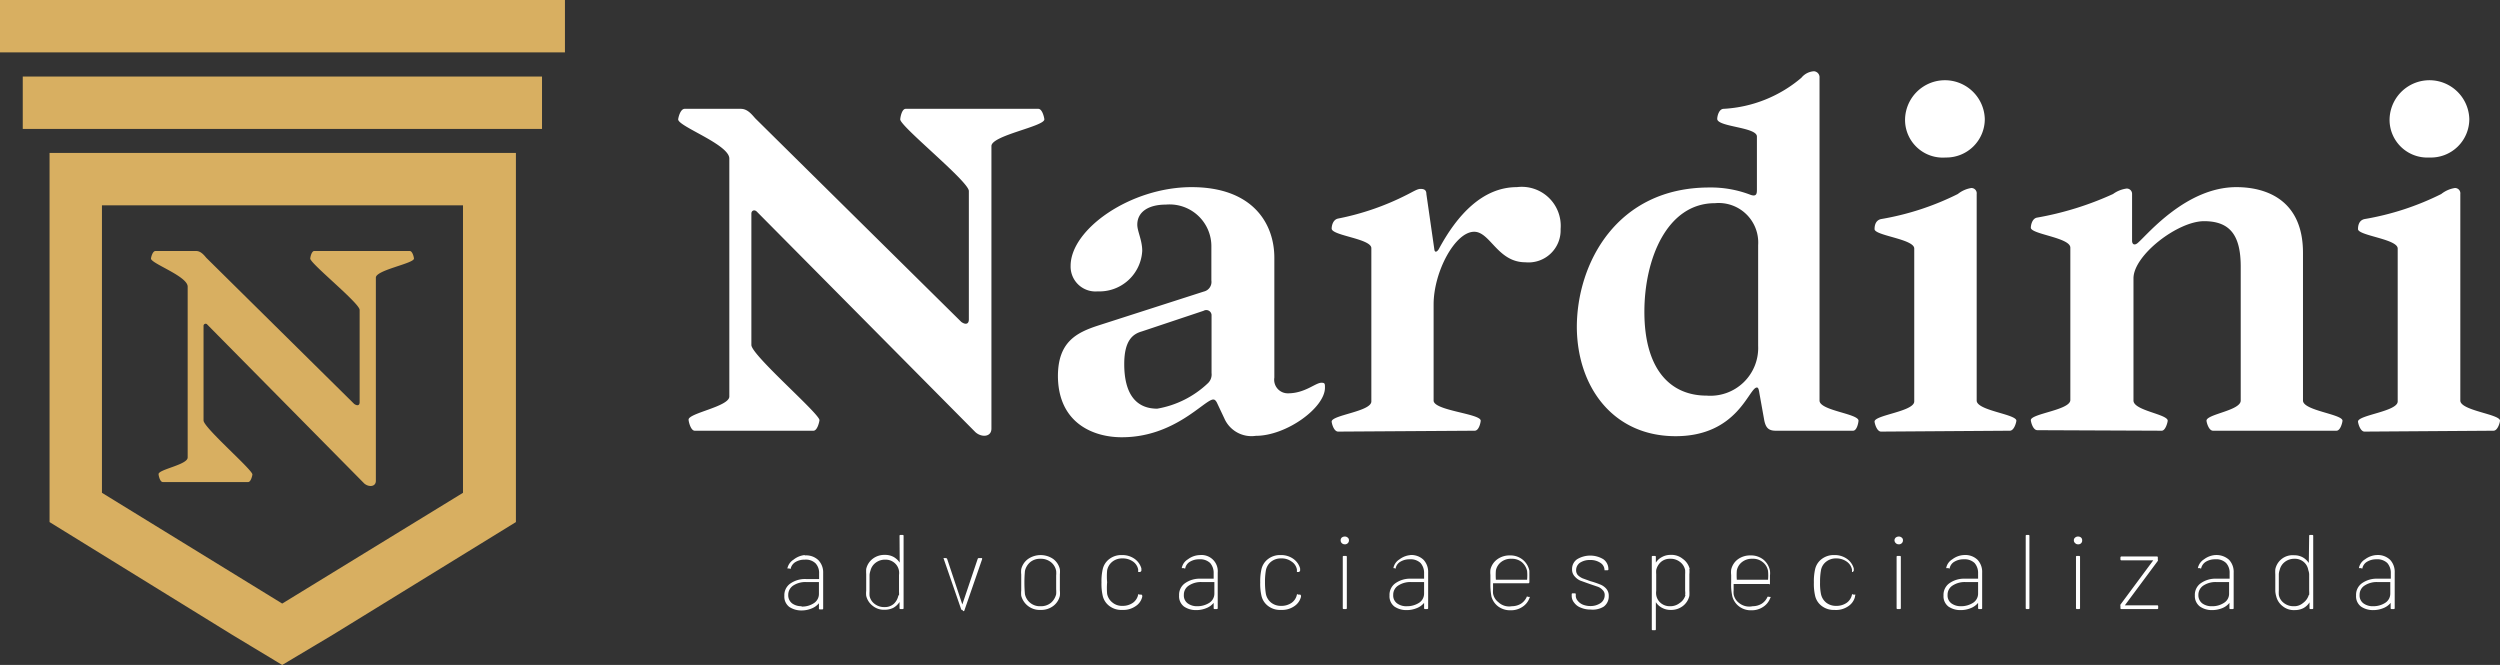 <?xml version="1.0" encoding="UTF-8"?> <svg xmlns="http://www.w3.org/2000/svg" viewBox="0 0 141.74 37.7"><rect x="0" y="0" width="141.74" height="37.7" fill="#333333" stroke="none"/><defs><style>.cls-1{fill:#fff;}.cls-2,.cls-3{fill:#d8af61;}.cls-3{fill-rule:evenodd;}</style></defs><g id="Camada_2" data-name="Camada 2"><g id="Camada_1-2" data-name="Camada 1"><path class="cls-1" d="M141.37,24.42c.25,0,.37-.49.37-.57,0-.37-2.25-.57-2.25-1.14V11a.3.3,0,0,0-.31-.34,1.64,1.64,0,0,0-.77.34,15.51,15.51,0,0,1-4.35,1.42c-.37.08-.37.48-.37.57,0,.37,2.25.56,2.25,1.1v8.67c0,.57-2.25.77-2.25,1.14,0,.08.12.57.37.57ZM137.73,8.93A2.18,2.18,0,0,0,140,6.74a2.26,2.26,0,0,0-4.52.14A2.14,2.14,0,0,0,137.73,8.93ZM122.56,24.42c.22,0,.34-.49.34-.57,0-.37-1.94-.57-1.94-1.14V15.78c0-1.31,2.51-3.24,4-3.24s2.08.82,2.08,2.58v7.59c0,.57-1.94.77-1.94,1.14,0,.08.12.57.37.57h7c.23,0,.34-.49.34-.57,0-.37-2.24-.57-2.24-1.14V14.33c0-2.93-2-3.72-3.78-3.72-2.81,0-5,2.64-5.54,3.12-.23.23-.37.12-.37-.08V11a.3.3,0,0,0-.31-.31,1.7,1.7,0,0,0-.77.31,17.74,17.74,0,0,1-4.32,1.34c-.28.06-.34.45-.34.57,0,.37,2.24.56,2.24,1.13v8.64c0,.57-2.24.77-2.24,1.14,0,.08.11.57.37.57Zm-8.61,0c.25,0,.37-.49.37-.57,0-.37-2.25-.57-2.25-1.14V11a.3.3,0,0,0-.31-.34A1.64,1.64,0,0,0,111,11a15.51,15.51,0,0,1-4.35,1.42c-.37.08-.37.48-.37.57,0,.37,2.25.56,2.25,1.1v8.67c0,.57-2.25.77-2.25,1.14,0,.08.12.57.37.57ZM110.31,8.93a2.18,2.18,0,0,0,2.22-2.19,2.26,2.26,0,0,0-4.52.14A2.14,2.14,0,0,0,110.31,8.93ZM96.76,22.43c-2.08,0-3.53-1.51-3.53-4.75,0-3,1.28-6.16,4-6.16a2.24,2.24,0,0,1,2.45,2.38v5.71A2.71,2.71,0,0,1,96.76,22.43ZM95,24.73c3.53,0,4.15-2.76,4.61-2.76.08,0,.11.12.14.32l.28,1.56c.09.42.26.57.65.57h4.38c.23,0,.31-.49.31-.57,0-.4-2.21-.57-2.21-1.14V4.41a.34.34,0,0,0-.32-.37,1,1,0,0,0-.71.37,7.42,7.42,0,0,1-4.4,1.76c-.28,0-.37.43-.37.57,0,.46,2.25.46,2.25,1v3c0,.2,0,.43-.35.31a6.25,6.25,0,0,0-2.35-.42c-5.26,0-7.51,4.32-7.51,7.92C89.42,21.92,91.44,24.73,95,24.73Zm-11.39-.31c.25,0,.34-.49.34-.57,0-.4-2.67-.57-2.67-1.14V17.26c0-1.85,1.22-4.12,2.3-4.12.91,0,1.33,1.73,2.9,1.73a1.82,1.82,0,0,0,2-1.88A2.21,2.21,0,0,0,86,10.61c-1.93,0-3.38,1.56-4.43,3.52-.11.17-.23.2-.25,0L80.87,11c0-.26-.17-.29-.34-.29s-.4.15-.74.32a14.91,14.91,0,0,1-3.92,1.36c-.31.06-.37.43-.37.57,0,.4,2.25.57,2.25,1.11v8.69c0,.57-2.25.77-2.25,1.14,0,.08.11.57.37.57Zm-18-1.25c-1.22,0-1.87-.86-1.87-2.53,0-1.37.51-1.71,1-1.85l3.5-1.17a.3.3,0,0,1,.45.23v3.3a.68.68,0,0,1-.2.57A5.53,5.53,0,0,1,65.61,23.17Zm-2,1.62c3,0,4.69-2.14,5.18-2.14.08,0,.14.06.2.17l.42.89a1.68,1.68,0,0,0,1.79,1c1.73,0,3.92-1.59,3.92-2.73,0-.22,0-.28-.2-.28-.34,0-.93.6-1.9.6a.77.77,0,0,1-.77-.89V14.61c0-1.93-1.22-4-4.69-4S60.7,13,60.7,15.07a1.41,1.41,0,0,0,1.53,1.45,2.43,2.43,0,0,0,2.53-2.3c0-.6-.28-1.11-.28-1.48,0-.74.65-1.14,1.62-1.14A2.37,2.37,0,0,1,68.68,14v1.9a.56.56,0,0,1-.43.63l-6,1.93c-1.22.4-2.27.93-2.27,2.87C60,24,62,24.79,63.59,24.79ZM56.21,8.28c0-.6,3-1.11,3-1.51,0-.08-.11-.6-.34-.6H51.35c-.23,0-.31.52-.31.6,0,.4,3.89,3.52,3.89,4.06v7.28c0,.28-.2.31-.43.14L42.82,6.71c-.22-.25-.45-.54-.82-.54H38.82c-.26,0-.37.54-.37.6,0,.4,2.9,1.42,2.9,2.22V22.48c0,.57-2.31.94-2.31,1.31,0,.11.12.63.35.63h6.73c.23,0,.34-.54.34-.6,0-.37-3.86-3.69-3.86-4.26V12.11c0-.17.17-.25.31-.11L55.3,24.5c.34.31.91.29.91-.2Z"></path><path class="cls-1" d="M125.4,34.37a1.19,1.19,0,0,0,.69-.19.6.6,0,0,0,.29-.54V33s0,0,0,0h-.73a1.26,1.26,0,0,0-.73.2.63.63,0,0,0-.28.53.58.58,0,0,0,.22.48.89.89,0,0,0,.56.16m.18-2.9a1.06,1.06,0,0,1,.78.27,1,1,0,0,1,.26.73v2a.05.05,0,0,1-.06.06h-.12a.05.05,0,0,1-.06-.06v-.29h0s0,0,0,0a1,1,0,0,1-.41.3,1.56,1.56,0,0,1-.57.11,1.19,1.19,0,0,1-.69-.2.74.74,0,0,1-.29-.63.8.8,0,0,1,.33-.69,1.45,1.45,0,0,1,.91-.26h.73s0,0,0,0v-.31a.8.8,0,0,0-.2-.58.79.79,0,0,0-.61-.21,1,1,0,0,0-.54.14.59.59,0,0,0-.26.36s0,.06-.07,0h-.12l0,0a0,0,0,0,1,0,0,.78.78,0,0,1,.35-.5A1.21,1.21,0,0,1,125.58,31.47Zm-5.32,3.06a.05.05,0,0,1-.06-.06v-.11a.19.19,0,0,1,0-.08l1.86-2.51s0,0,0,0h-1.8s-.06,0-.06-.06v-.1s0-.06.06-.06h2a.05.05,0,0,1,.06.06v.11a.15.15,0,0,1,0,.08l-1.87,2.52s0,0,0,0h1.83a.05.05,0,0,1,.06.06v.09a.05.05,0,0,1-.06.06Zm-2.52,0a.05.05,0,0,1-.06-.06V31.58a.05.05,0,0,1,.06-.06h.11a.05.05,0,0,1,.06.06v2.89a.05.05,0,0,1-.06.06Zm.06-3.67a.21.21,0,0,1-.17-.07.19.19,0,0,1-.07-.16.18.18,0,0,1,.07-.15.24.24,0,0,1,.17-.06.25.25,0,0,1,.17.06.2.2,0,0,1,.06.15.21.21,0,0,1-.23.23Zm-2.91,3.67a.05.05,0,0,1-.06-.06V30.39a.05.05,0,0,1,.06-.06H115a.05.05,0,0,1,.06.06v4.08a.05.05,0,0,1-.06.06Zm-3.75-.16a1.25,1.25,0,0,0,.7-.19.62.62,0,0,0,.29-.54V33a0,0,0,0,0,0,0h-.72a1.26,1.26,0,0,0-.73.2.61.61,0,0,0-.28.53.55.55,0,0,0,.22.48A.88.88,0,0,0,111.14,34.37Zm.18-2.9a1,1,0,0,1,.78.27,1,1,0,0,1,.26.73v2a.05.05,0,0,1-.06.06h-.11a.05.05,0,0,1-.06-.06v-.29h0s0,0,0,0a1,1,0,0,1-.42.3,1.48,1.48,0,0,1-.57.11,1.19,1.19,0,0,1-.69-.2.73.73,0,0,1-.28-.63.8.8,0,0,1,.33-.69,1.44,1.44,0,0,1,.9-.26h.73s0,0,0,0v-.31a.85.85,0,0,0-.2-.58.82.82,0,0,0-.62-.21,1,1,0,0,0-.53.14.55.55,0,0,0-.26.36s0,.06-.07,0h-.13l0,0s0,0,0,0a.74.74,0,0,1,.35-.5A1.18,1.18,0,0,1,111.32,31.47Zm-3.75,3.06a.05.05,0,0,1-.06-.06V31.58a.05.05,0,0,1,.06-.06h.12a.05.05,0,0,1,.06.06v2.89a.05.05,0,0,1-.06.06Zm.06-3.67a.23.23,0,0,1-.17-.07.22.22,0,0,1-.07-.16.21.21,0,0,1,.07-.15.27.27,0,0,1,.17-.06.24.24,0,0,1,.17.06.18.18,0,0,1,.07.15.22.22,0,0,1-.07.17A.24.24,0,0,1,107.63,30.86ZM104,34.58a1.11,1.11,0,0,1-.71-.22,1,1,0,0,1-.38-.58,3,3,0,0,1-.07-.76,3.07,3.07,0,0,1,.07-.75,1,1,0,0,1,.38-.58,1.11,1.11,0,0,1,.71-.22,1.19,1.19,0,0,1,.71.21,1,1,0,0,1,.39.54,1,1,0,0,1,0,.15h0s0,0-.06.06H105s0,0,0-.05l0-.09a.72.72,0,0,0-.3-.45,1,1,0,0,0-.59-.18.88.88,0,0,0-.58.19.78.78,0,0,0-.29.49,3.73,3.73,0,0,0-.05.67,3.05,3.05,0,0,0,.05.66.85.85,0,0,0,.29.49.88.88,0,0,0,.58.19,1,1,0,0,0,.6-.18.75.75,0,0,0,.29-.46v0s0-.05.07,0h.1s.06,0,0,.07v0a.18.18,0,0,1,0,.06.9.9,0,0,1-.38.53A1.22,1.22,0,0,1,104,34.58Zm-4.65-2.9a.89.89,0,0,0-.59.19.8.8,0,0,0-.29.48,3.54,3.54,0,0,0,0,.52s0,0,0,0h1.77s0,0,0,0a2.53,2.53,0,0,0,0-.5.81.81,0,0,0-.3-.5A.86.86,0,0,0,99.35,31.68Zm0,2.69a1,1,0,0,0,.53-.14.89.89,0,0,0,.33-.39.05.05,0,0,1,.07,0l.08,0s.06,0,0,.08a1,1,0,0,1-.4.49,1.14,1.14,0,0,1-.66.19,1.09,1.09,0,0,1-.69-.21,1.06,1.06,0,0,1-.39-.56,3.07,3.07,0,0,1-.07-.79c0-.18,0-.33,0-.44a1.36,1.36,0,0,1,0-.3,1,1,0,0,1,.38-.59,1.18,1.18,0,0,1,.71-.22,1.13,1.13,0,0,1,.74.24,1.07,1.07,0,0,1,.37.63,1.12,1.12,0,0,1,0,.27c0,.11,0,.24,0,.41s0,.07-.06.07h-2s0,0,0,0,0,.24,0,.35a1.21,1.21,0,0,0,0,.23.79.79,0,0,0,.3.49A.92.92,0,0,0,99.37,34.37Zm-3.81-.63a.85.85,0,0,0,0-.24c0-.09,0-.24,0-.47s0-.37,0-.46a2.17,2.17,0,0,0,0-.25.76.76,0,0,0-.29-.46.85.85,0,0,0-.55-.18.77.77,0,0,0-.53.18.87.87,0,0,0-.27.46,1.57,1.57,0,0,0,0,.23c0,.09,0,.24,0,.47s0,.39,0,.48a.86.86,0,0,0,0,.23.74.74,0,0,0,.26.46.78.78,0,0,0,.52.18.85.85,0,0,0,.55-.18A.79.79,0,0,0,95.56,33.74Zm.24-1.48a1.35,1.35,0,0,1,0,.29c0,.11,0,.27,0,.47s0,.35,0,.46a2.43,2.43,0,0,1,0,.3,1,1,0,0,1-.37.58,1.08,1.08,0,0,1-.69.22,1,1,0,0,1-.49-.12.9.9,0,0,1-.35-.32h0v1.53a.05.05,0,0,1-.06.06h-.11a.05.05,0,0,1-.06-.06V31.58a.05.05,0,0,1,.06-.06h.11a.05.05,0,0,1,.06.06v.32s0,0,0,0,0,0,0,0a.89.89,0,0,1,.35-.32,1,1,0,0,1,.49-.12,1,1,0,0,1,.68.22A1,1,0,0,1,95.8,32.26Zm-5.61,2.3a1.38,1.38,0,0,1-.55-.11.81.81,0,0,1-.37-.28.59.59,0,0,1-.14-.38V33.7a.05.05,0,0,1,.06-.06h.11a.05.05,0,0,1,.06.06v.08a.43.43,0,0,0,.11.28.74.74,0,0,0,.29.22,1.14,1.14,0,0,0,.43.08,1,1,0,0,0,.58-.17.54.54,0,0,0,.23-.44.38.38,0,0,0-.12-.3.68.68,0,0,0-.26-.18l-.47-.16-.53-.19a.9.9,0,0,1-.33-.25.56.56,0,0,1-.14-.39.67.67,0,0,1,.28-.57,1.44,1.44,0,0,1,1.5,0,.69.69,0,0,1,.28.56v0a.05.05,0,0,1-.06.06h-.1s-.06,0-.06,0v0a.49.49,0,0,0-.22-.41,1,1,0,0,0-.6-.17,1,1,0,0,0-.58.16.51.51,0,0,0-.21.41.41.41,0,0,0,.1.29.91.91,0,0,0,.27.18l.44.16a5.07,5.07,0,0,1,.56.19.88.88,0,0,1,.34.24.6.6,0,0,1,.14.41.72.72,0,0,1-.28.6A1.19,1.19,0,0,1,90.19,34.56Zm-4.48-2.88a.89.89,0,0,0-.59.19.8.8,0,0,0-.29.48,3.54,3.54,0,0,0,0,.52s0,0,0,0h1.77s0,0,0,0a2.53,2.53,0,0,0,0-.5.92.92,0,0,0-.3-.5A.88.88,0,0,0,85.71,31.68Zm0,2.69a1,1,0,0,0,.54-.14.89.89,0,0,0,.33-.39s0-.05.07,0l.08,0s.05,0,0,.08a1,1,0,0,1-.4.49,1.15,1.15,0,0,1-.67.19,1.13,1.13,0,0,1-.69-.21,1.06,1.06,0,0,1-.39-.56,3.75,3.75,0,0,1-.06-.79c0-.18,0-.33,0-.44a1.39,1.39,0,0,1,0-.3,1,1,0,0,1,.39-.59,1.18,1.18,0,0,1,.71-.22,1.11,1.11,0,0,1,.73.24,1.08,1.08,0,0,1,.38.63q0,.12,0,.27V33s0,.07-.06.07h-2s0,0,0,0,0,.24,0,.35a1.21,1.21,0,0,0,0,.23.79.79,0,0,0,.3.49A.89.89,0,0,0,85.72,34.37Zm-5.94,0a1.25,1.25,0,0,0,.7-.19.62.62,0,0,0,.29-.54V33a0,0,0,0,0,0,0H80a1.26,1.26,0,0,0-.73.2.61.61,0,0,0-.28.53.55.55,0,0,0,.22.48A.88.88,0,0,0,79.78,34.37Zm.18-2.9a1,1,0,0,1,.78.27,1,1,0,0,1,.26.73v2a.05.05,0,0,1-.06.06h-.11a.05.05,0,0,1-.06-.06v-.29h0s0,0,0,0a1,1,0,0,1-.42.3,1.48,1.48,0,0,1-.57.11,1.19,1.19,0,0,1-.69-.2.73.73,0,0,1-.28-.63.8.8,0,0,1,.33-.69,1.44,1.44,0,0,1,.9-.26h.73s0,0,0,0v-.31a.85.85,0,0,0-.2-.58.82.82,0,0,0-.62-.21,1,1,0,0,0-.53.14.55.55,0,0,0-.26.36s0,.06-.07,0H79l0,0s0,0,0,0a.74.74,0,0,1,.35-.5A1.18,1.18,0,0,1,80,31.47Zm-3.74,3.06a.05.05,0,0,1-.06-.06V31.58a.05.05,0,0,1,.06-.06h.11a.05.05,0,0,1,.06.06v2.89a.05.05,0,0,1-.06.06Zm.06-3.67a.24.24,0,0,1-.18-.07.21.21,0,0,1-.06-.16.2.2,0,0,1,.06-.15.28.28,0,0,1,.18-.06.23.23,0,0,1,.16.06.18.18,0,0,1,.07.15.22.22,0,0,1-.07.17A.23.23,0,0,1,76.28,30.86Zm-3.64,3.72a1.11,1.11,0,0,1-.71-.22,1,1,0,0,1-.38-.58,3,3,0,0,1-.07-.76,3.07,3.07,0,0,1,.07-.75,1,1,0,0,1,.38-.58,1.11,1.11,0,0,1,.71-.22,1.19,1.19,0,0,1,.71.21,1,1,0,0,1,.39.54,1,1,0,0,1,0,.15h0s0,0-.06.06h-.12s0,0,0-.05l0-.09a.68.68,0,0,0-.3-.45.94.94,0,0,0-.59-.18.88.88,0,0,0-.58.19.82.82,0,0,0-.29.49,3.73,3.73,0,0,0-.05.67,3.86,3.86,0,0,0,.05.66.85.85,0,0,0,.29.49.88.88,0,0,0,.58.19,1,1,0,0,0,.6-.18.75.75,0,0,0,.29-.46v0s0-.05.07,0h.1a.07.07,0,0,1,.06.07s0,0,0,0a.18.18,0,0,1,0,.06.9.9,0,0,1-.38.53A1.22,1.22,0,0,1,72.64,34.58Zm-4.75-.21a1.25,1.25,0,0,0,.7-.19.62.62,0,0,0,.29-.54V33a0,0,0,0,0,0,0h-.72a1.24,1.24,0,0,0-.73.2.61.61,0,0,0-.28.53.55.55,0,0,0,.22.48A.88.88,0,0,0,67.89,34.37Zm.18-2.9a.92.92,0,0,1,1,1v2a.05.05,0,0,1-.06.06h-.11a.05.05,0,0,1-.06-.06v-.29h0s0,0,0,0a1,1,0,0,1-.42.3,1.48,1.48,0,0,1-.57.11,1.19,1.19,0,0,1-.69-.2.73.73,0,0,1-.28-.63.8.8,0,0,1,.33-.69,1.44,1.44,0,0,1,.9-.26h.73s0,0,0,0v-.31a.85.85,0,0,0-.2-.58.82.82,0,0,0-.62-.21,1,1,0,0,0-.53.14.55.55,0,0,0-.26.36s0,.06-.07,0h-.13l0,0s0,0,0,0a.74.74,0,0,1,.35-.5A1.18,1.18,0,0,1,68.07,31.47Zm-4.43,3.11a1.11,1.11,0,0,1-.71-.22,1,1,0,0,1-.38-.58,3,3,0,0,1-.07-.76,3.07,3.07,0,0,1,.07-.75,1,1,0,0,1,.38-.58,1.11,1.11,0,0,1,.71-.22,1.19,1.19,0,0,1,.71.21,1,1,0,0,1,.39.54,1,1,0,0,1,0,.15h0s0,0-.06.06h-.12s0,0,0-.05l0-.09a.7.7,0,0,0-.29-.45,1,1,0,0,0-.6-.18.88.88,0,0,0-.58.19.82.82,0,0,0-.29.49,3.73,3.73,0,0,0,0,.67,3.86,3.86,0,0,0,0,.66.82.82,0,0,0,.3.49.84.84,0,0,0,.57.19,1,1,0,0,0,.6-.18.75.75,0,0,0,.29-.46v0s0-.05.07,0h.1a.07.07,0,0,1,.06.07s0,0,0,0a.18.18,0,0,1,0,.06.86.86,0,0,1-.38.53A1.22,1.22,0,0,1,63.64,34.58ZM59,34.37a.88.88,0,0,0,.58-.19.93.93,0,0,0,.3-.49,1.8,1.8,0,0,0,0-.28c0-.12,0-.25,0-.38s0-.29,0-.4a1.42,1.42,0,0,0,0-.26.81.81,0,0,0-.3-.5.91.91,0,0,0-.59-.19.88.88,0,0,0-.58.19.92.92,0,0,0-.3.5,7.28,7.28,0,0,0,0,1.32.86.86,0,0,0,.89.68Zm0,.21a1.08,1.08,0,0,1-1.1-.8,1.55,1.55,0,0,1,0-.31c0-.12,0-.27,0-.45s0-.34,0-.45a1.34,1.34,0,0,1,0-.3,1,1,0,0,1,.39-.58,1.26,1.26,0,0,1,1.42,0,1,1,0,0,1,.38.58,1.35,1.35,0,0,1,0,.29c0,.11,0,.26,0,.46s0,.36,0,.46a1.36,1.36,0,0,1,0,.3,1,1,0,0,1-.38.58A1.13,1.13,0,0,1,59,34.58Zm-4.44,0a.06.06,0,0,1-.07-.05l-1-2.89v0s0,0,0,0h.13a.09.09,0,0,1,.08.05l.86,2.58,0,0s0,0,0,0l.87-2.58a.07.07,0,0,1,.07-.05h.13c.05,0,.06,0,.05.07l-1,2.89s0,.05-.07.05Zm-3.59-.8a1.57,1.57,0,0,0,0-.23c0-.08,0-.24,0-.47s0-.39,0-.48a.86.86,0,0,0,0-.23.74.74,0,0,0-.26-.46.77.77,0,0,0-.52-.18.87.87,0,0,0-.55.18.79.79,0,0,0-.29.45.85.85,0,0,0-.05.24c0,.09,0,.25,0,.47s0,.37,0,.46a2.17,2.17,0,0,0,0,.25.74.74,0,0,0,.29.46.87.87,0,0,0,.55.18.77.77,0,0,0,.53-.18A.87.87,0,0,0,50.94,33.73ZM51,30.39a.05.05,0,0,1,.06-.06h.11a.05.05,0,0,1,.06.06v4.08a.05.05,0,0,1-.06.06h-.11a.05.05,0,0,1-.06-.06v-.34h0a1,1,0,0,1-.35.33,1.07,1.07,0,0,1-.49.11,1,1,0,0,1-.68-.22,1,1,0,0,1-.37-.57,1.35,1.35,0,0,1,0-.29c0-.11,0-.26,0-.47s0-.36,0-.47a2.54,2.54,0,0,1,0-.29,1,1,0,0,1,.37-.58,1.08,1.08,0,0,1,.69-.22,1,1,0,0,1,.5.12,1,1,0,0,1,.34.32h0s0,0,0,0Zm-5.55,4a1.19,1.19,0,0,0,.69-.19.62.62,0,0,0,.29-.54V33s0,0,0,0h-.73a1.26,1.26,0,0,0-.73.2.63.63,0,0,0-.28.53.58.58,0,0,0,.22.48A.89.89,0,0,0,45.44,34.37Zm.18-2.9a1,1,0,0,1,.77.27,1,1,0,0,1,.27.73v2a.05.05,0,0,1-.06.06h-.12a.05.05,0,0,1-.06-.06v-.29h0s0,0,0,0a1,1,0,0,1-.42.3,1.47,1.47,0,0,1-.56.11,1.23,1.23,0,0,1-.7-.2.73.73,0,0,1-.28-.63.8.8,0,0,1,.33-.69,1.45,1.45,0,0,1,.91-.26h.73s0,0,0,0v-.31a.8.8,0,0,0-.2-.58.79.79,0,0,0-.61-.21,1,1,0,0,0-.54.14.59.59,0,0,0-.26.36s0,.06-.07,0h-.12l0,0a0,0,0,0,1,0,0,.78.78,0,0,1,.35-.5A1.21,1.21,0,0,1,45.62,31.47Z"></path><path class="cls-1" d="M134.54,34.37a1.23,1.23,0,0,0,.69-.19.62.62,0,0,0,.29-.54V33s0,0,0,0h-.73a1.26,1.26,0,0,0-.73.2.61.61,0,0,0-.28.53.55.55,0,0,0,.22.48.89.89,0,0,0,.56.16m.18-2.9a1,1,0,0,1,.77.27,1,1,0,0,1,.26.73v2a.05.05,0,0,1-.06.06h-.11a.05.05,0,0,1-.06-.06v-.29h0s0,0,0,0a1,1,0,0,1-.42.3,1.47,1.47,0,0,1-.56.11,1.2,1.2,0,0,1-.7-.2.73.73,0,0,1-.28-.63.8.8,0,0,1,.33-.69,1.44,1.44,0,0,1,.9-.26h.74s0,0,0,0v-.31a.85.85,0,0,0-.2-.58.82.82,0,0,0-.62-.21,1,1,0,0,0-.53.14.55.55,0,0,0-.26.36s0,.06-.07,0h-.13l0,0a0,0,0,0,1,0,0,.74.74,0,0,1,.35-.5A1.21,1.21,0,0,1,134.72,31.47Zm-3.82,2.26a1.57,1.57,0,0,0,0-.23c0-.08,0-.24,0-.47s0-.39,0-.48a.86.86,0,0,0-.05-.23.74.74,0,0,0-.26-.46.77.77,0,0,0-.52-.18.87.87,0,0,0-.55.18.79.79,0,0,0-.29.45.85.85,0,0,0-.05.24c0,.09,0,.25,0,.47s0,.37,0,.46a2.17,2.17,0,0,0,0,.25.74.74,0,0,0,.29.46.87.87,0,0,0,.55.18.76.76,0,0,0,.53-.18A.87.87,0,0,0,130.9,33.73Zm0-3.34a.05.05,0,0,1,.06-.06h.11a.05.05,0,0,1,.06.06v4.08a.05.05,0,0,1-.06.06H131a.05.05,0,0,1-.06-.06v-.32s0,0,0,0h0a.93.93,0,0,1-.35.33,1.07,1.07,0,0,1-.49.11,1,1,0,0,1-.68-.22,1,1,0,0,1-.37-.57,1.35,1.35,0,0,1-.05-.29c0-.11,0-.26,0-.47s0-.36,0-.47a2.54,2.54,0,0,1,0-.29,1,1,0,0,1,1.06-.8,1,1,0,0,1,.5.12,1,1,0,0,1,.34.32h0s0,0,0,0Z"></path><rect class="cls-2" width="32.03" height="2.97"></rect><rect class="cls-2" x="1.29" y="4.34" width="29.44" height="2.97"></rect><path class="cls-3" d="M26.25,8.67h3V29.6L18.85,36,16,37.7,13.18,36,2.81,29.6V8.67H26.25Zm0,19.27V11.64H5.78v16.3L16,34.22Z"></path><path class="cls-2" d="M21.31,15.74c0-.43,2.16-.8,2.16-1.08,0-.06-.08-.43-.24-.43H17.82c-.16,0-.23.37-.23.43,0,.28,2.8,2.53,2.8,2.91V22.8c0,.2-.14.22-.31.1L11.7,14.62c-.16-.19-.33-.39-.59-.39H8.82c-.18,0-.26.39-.26.43,0,.28,2.08,1,2.08,1.59v9.69c0,.41-1.65.67-1.65.94,0,.08.08.45.24.45h4.84c.16,0,.24-.39.24-.43,0-.27-2.77-2.66-2.77-3.06V18.49a.12.12,0,0,1,.22-.08l8.89,9c.25.22.66.2.66-.15Z"></path></g></g></svg> 